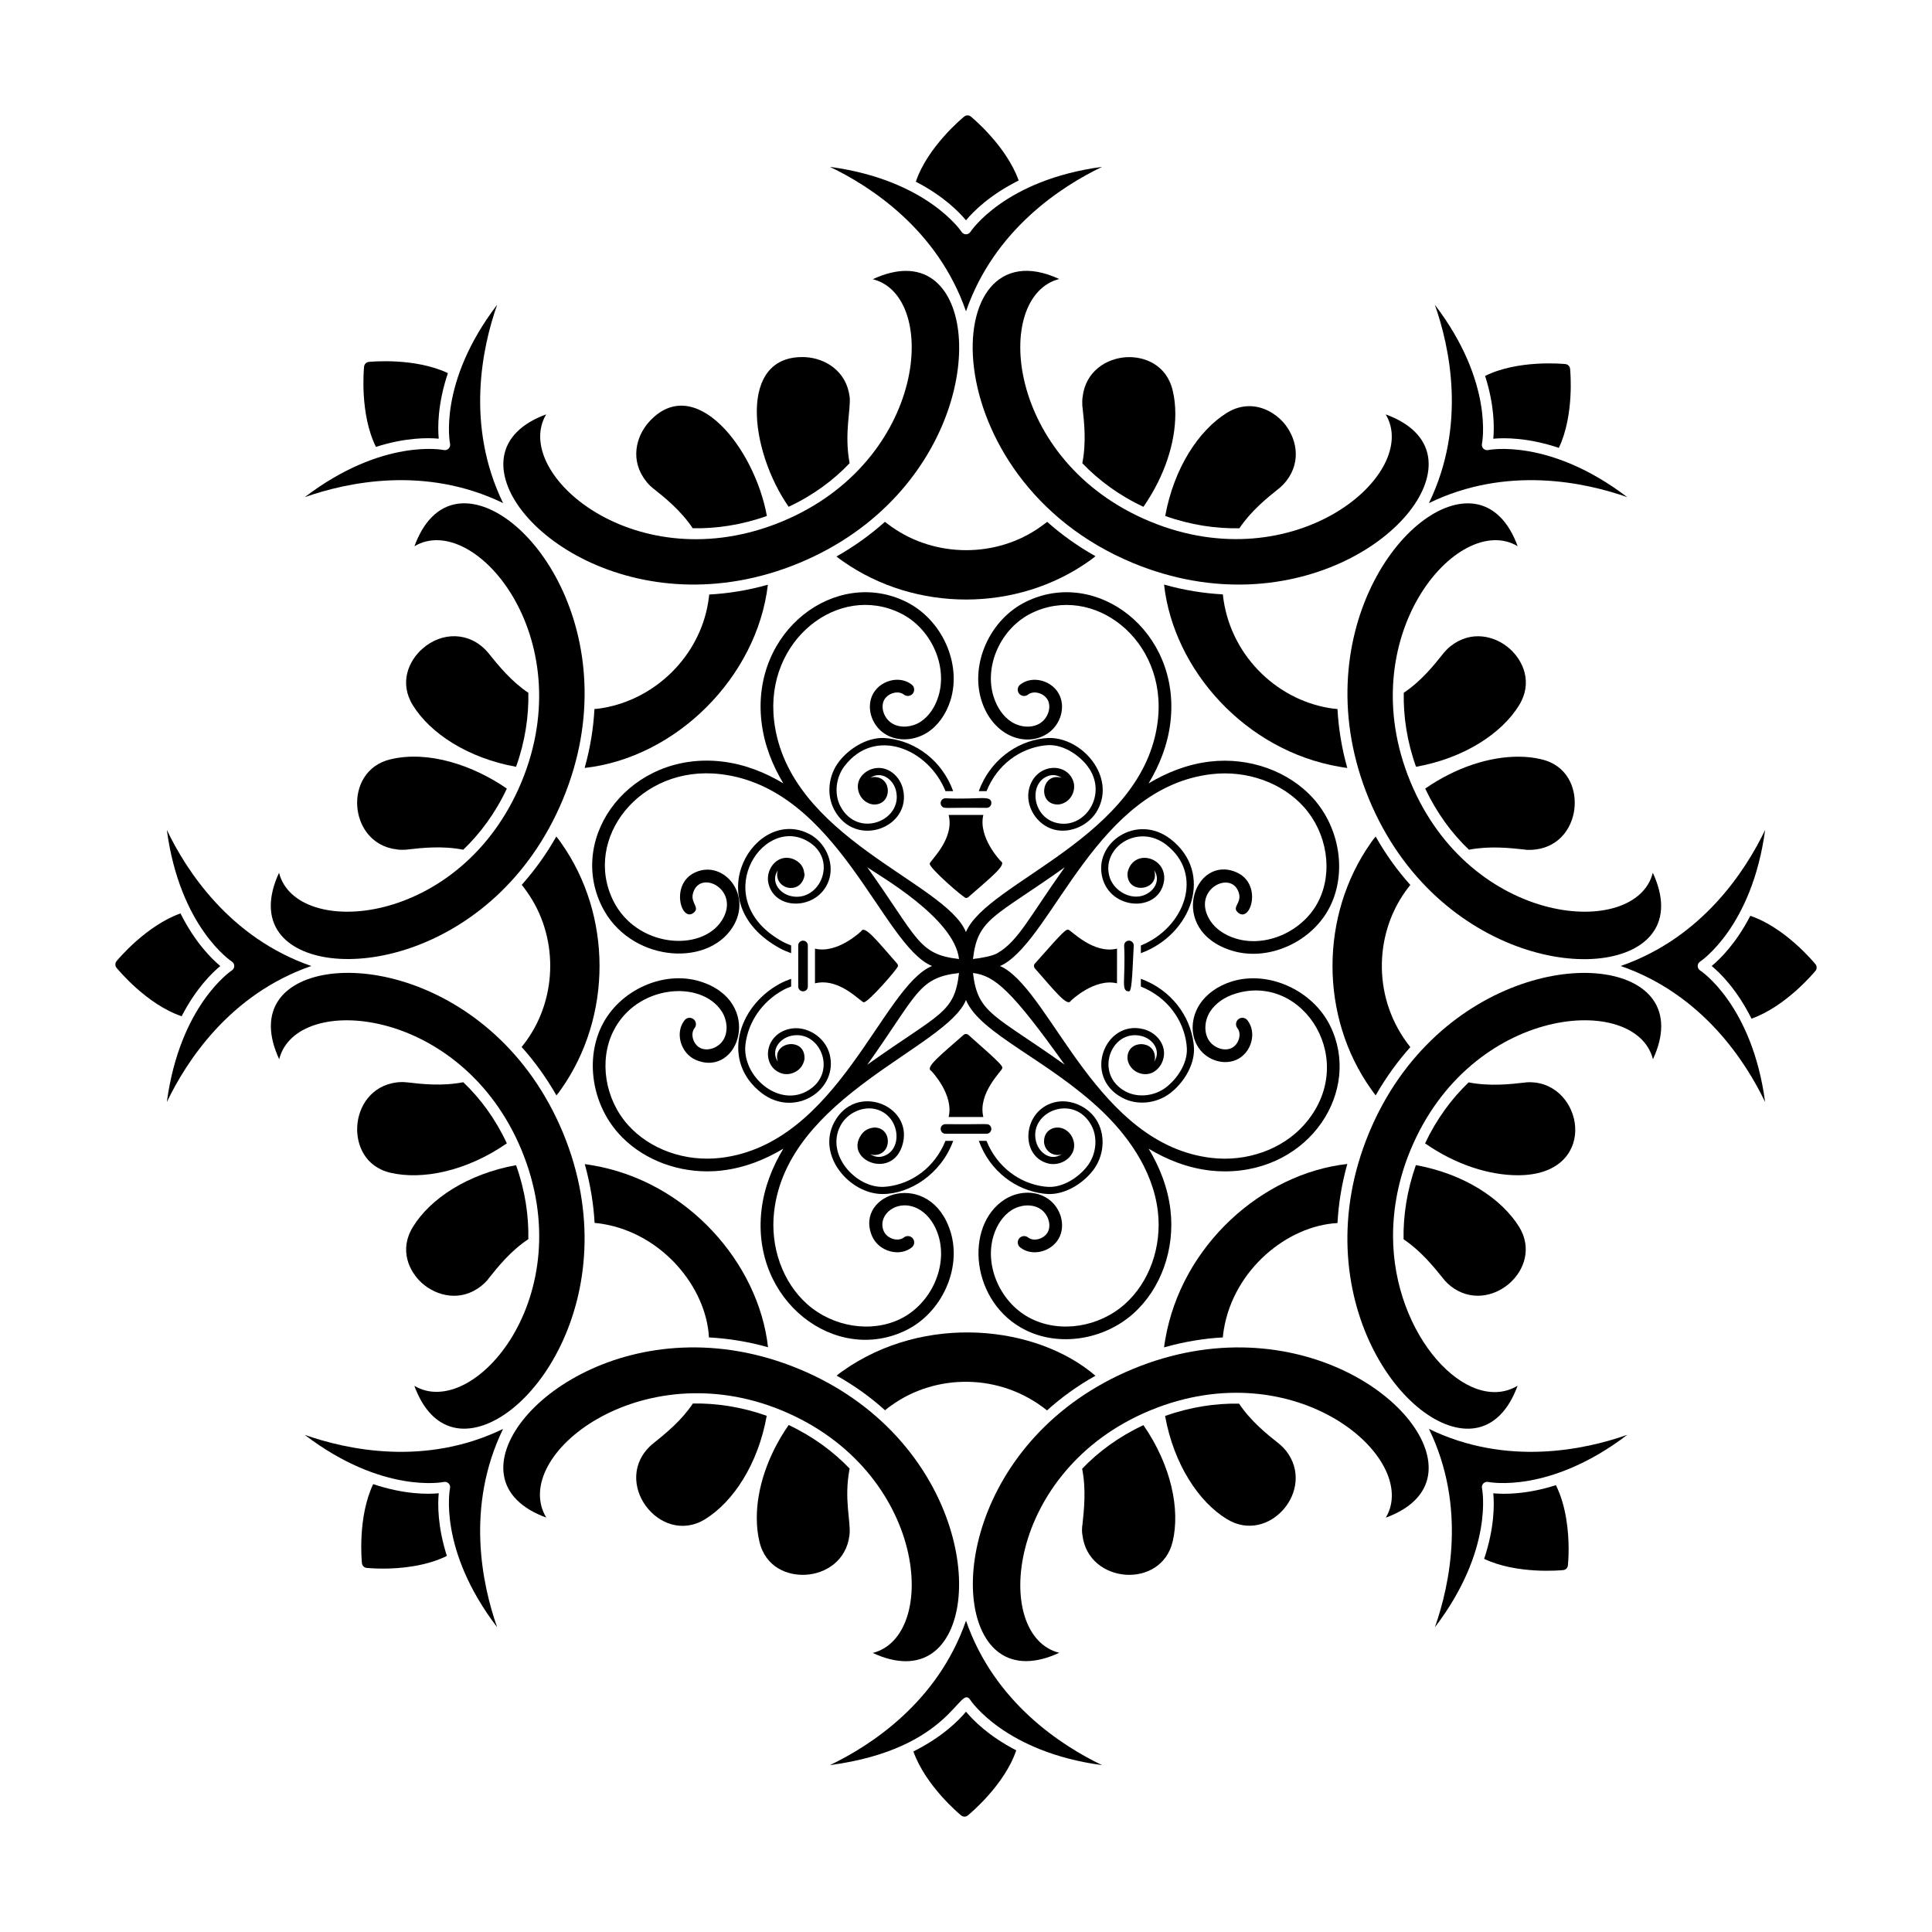<?xml version="1.0" encoding="UTF-8"?>
<!-- Uploaded to: ICON Repo, www.svgrepo.com, Generator: ICON Repo Mixer Tools -->
<svg fill="#000000" width="800px" height="800px" version="1.1" viewBox="144 144 512 512" xmlns="http://www.w3.org/2000/svg">
 <g>
  <path d="m573.5 400c21.672 7.508 33.137 25.336 38.281 36.066-3.457-25.812-17.078-34.793-17.23-34.891-0.398-0.254-0.641-0.695-0.641-1.172-0.004-0.473 0.238-0.918 0.641-1.172 0.152-0.098 13.766-9.172 17.227-34.887-5.148 10.727-16.617 28.547-38.277 36.055z"/>
  <path d="m607.85 386.7c-3.769 7.301-7.996 11.449-10.234 13.301 2.305 1.902 6.707 6.258 10.551 13.957 9.102-3.234 16.539-12.172 16.949-12.676 0.414-0.512 0.414-1.242 0-1.754-0.418-0.512-8.016-9.703-17.266-12.828z"/>
  <path d="m174.88 398.72c-0.414 0.512-0.414 1.242 0 1.754 0.414 0.508 8.008 9.715 17.258 12.844 3.769-7.312 8-11.465 10.242-13.316-2.301-1.902-6.703-6.254-10.547-13.941-9.094 3.234-16.543 12.156-16.953 12.66z"/>
  <path d="m188.21 363.93c3.457 25.816 17.078 34.797 17.23 34.895 0.398 0.254 0.641 0.695 0.641 1.172 0.004 0.473-0.238 0.918-0.641 1.172-0.152 0.098-13.766 9.176-17.227 34.887 5.148-10.73 16.613-28.551 38.277-36.055-21.668-7.512-33.137-25.344-38.281-36.07z"/>
  <path d="m400 226.5c7.508-21.672 25.336-33.137 36.066-38.281-25.812 3.457-34.793 17.078-34.891 17.23-0.254 0.398-0.695 0.641-1.172 0.641-0.473 0.004-0.918-0.238-1.172-0.641-0.098-0.152-9.172-13.766-34.887-17.227 10.73 5.144 28.551 16.613 36.055 38.277z"/>
  <path d="m400 202.39c1.902-2.305 6.258-6.707 13.957-10.551-3.234-9.102-12.172-16.539-12.676-16.953-0.512-0.414-1.242-0.414-1.754 0-0.508 0.418-9.699 8.016-12.824 17.266 7.301 3.769 11.449 8 13.297 10.238z"/>
  <path d="m400 597.61c-1.902 2.305-6.254 6.699-13.945 10.547 3.234 9.098 12.16 16.547 12.664 16.957 0.512 0.414 1.242 0.414 1.754 0 0.508-0.414 9.715-8.008 12.844-17.258-7.312-3.769-11.465-8.004-13.316-10.246z"/>
  <path d="m400 573.5c-7.508 21.672-25.34 33.137-36.066 38.281 32.559-4.359 34.332-21.793 37.238-17.23 0.098 0.152 9.176 13.766 34.887 17.227-10.734-5.148-28.555-16.617-36.059-38.277z"/>
  <path d="m347.19 519.2c-6.703-2.367-13.332-3.371-19.57-3.258-3.004 4.484-6.844 7.652-10.891 10.891-11.023 9.734 2.176 27.133 14.145 19.766 7.441-4.609 14.027-14.57 16.316-27.398z"/>
  <path d="m271.54 484.79c0.543-0.43 1.086-0.93 1.703-1.629l0.156-0.234c2.519-3.176 5.891-7.402 10.617-10.539 0.117-6.238-0.852-12.906-3.254-19.609-12.828 2.324-22.789 8.914-27.32 16.355-3.758 6.043-1.047 11.82 2.402 14.918 3.91 3.453 10.27 5.043 15.695 0.738z"/>
  <path d="m331.88 498.43c5.039 0.273 10.27 1.086 15.656 2.598-2.484-22.32-21.461-43.973-46.543-48.211-0.66-0.117-1.355-0.234-2.016-0.309 1.473 5.348 2.324 10.578 2.598 15.578 0.695 0.039 1.434 0.156 2.172 0.27 15.855 2.633 27.434 16.859 28.133 30.074z"/>
  <path d="m475.08 251.64c-1.898 0-3.914 0.504-5.969 1.781-7.402 4.613-13.988 14.531-16.316 27.32 6.742 2.402 13.41 3.371 19.648 3.258 3.141-4.652 7.285-7.984 10.426-10.504l0.387-0.309c0.66-0.582 1.16-1.125 1.59-1.668 4.262-5.426 2.637-11.781-0.812-15.656-2.059-2.281-5.273-4.223-8.953-4.223z"/>
  <path d="m496.24 331.63c-14.316-2.375-26.531-14.449-28.176-30.113-5-0.273-10.23-1.086-15.578-2.598 2.512 22.605 21.578 44.039 46.543 48.289 0.66 0.117 1.355 0.23 2.016 0.309-1.512-5.348-2.324-10.578-2.598-15.617-0.73-0.039-1.469-0.156-2.207-0.27z"/>
  <path d="m544.14 315.97c-3.875-3.488-10.23-5.039-15.656-0.777-0.582 0.426-1.086 0.93-1.742 1.668l-0.156 0.191c-2.519 3.176-5.891 7.402-10.578 10.543-0.117 6.238 0.852 12.902 3.254 19.609 12.828-2.289 22.75-8.875 27.32-16.316 3.719-6.082 1.008-11.82-2.441-14.918z"/>
  <path d="m247.47 345.23c-12.719 2.984-11.293 22.406 1.703 23.875 0.695 0.117 1.434 0.117 2.363 0.078l0.309-0.039c4.031-0.465 9.379-1.047 14.922 0.039 4.496-4.305 8.527-9.73 11.551-16.199-8.844-6.121-20.742-10.18-30.848-7.754z"/>
  <path d="m278.32 447c-3.023-6.473-7.016-11.898-11.551-16.199-5.543 1.086-10.852 0.504-14.844 0.039l-0.504-0.039c-0.309-0.039-0.66-0.039-0.93-0.039-0.504 0-0.93 0.039-1.316 0.078-6.859 0.852-10.23 6.473-10.504 11.668-0.273 4.648 1.898 10.656 8.797 12.285 8.488 1.973 20.152-0.391 30.852-7.793z"/>
  <path d="m282.24 421.46c3.371 3.762 6.473 8.023 9.223 12.828 0.465-0.543 0.852-1.086 1.238-1.629 13.602-19.301 13.562-46.156-0.039-65.34-0.387-0.543-0.773-1.086-1.238-1.629-2.715 4.805-5.812 9.031-9.145 12.789v0.039c0.465 0.543 0.891 1.125 1.316 1.746 8.293 11.586 8.293 27.785 0 39.414-0.426 0.617-0.891 1.199-1.355 1.781z"/>
  <path d="m548.05 369.14 0.504 0.078c0.852 0.039 1.59 0 2.285-0.078 6.859-0.812 10.191-6.434 10.465-11.625 0.273-4.648-1.859-10.656-8.797-12.285-1.898-0.465-3.953-0.699-6.164-0.699-7.519 0-16.355 2.715-24.648 8.449 3.062 6.473 7.055 11.898 11.586 16.199 5.508-1.043 10.777-0.465 14.77-0.039z"/>
  <path d="m517.75 378.52c-3.371-3.758-6.473-8.02-9.184-12.828-0.465 0.543-0.891 1.086-1.277 1.668-13.562 19.262-13.562 46.117 0.078 65.301 0.387 0.543 0.773 1.086 1.199 1.629 2.754-4.805 5.852-9.066 9.184-12.789-9.996-12.508-9.668-29.492-1.355-41.199 0.426-0.617 0.891-1.199 1.355-1.781z"/>
  <path d="m550.8 430.88c-0.695-0.078-1.434-0.117-2.363-0.039l-0.27 0.039c-4.031 0.465-9.418 1.047-14.961-0.039-4.496 4.305-8.488 9.688-11.551 16.164 8.254 5.734 17.09 8.449 24.609 8.449 21.121-0.004 17.879-22.992 4.535-24.574z"/>
  <path d="m357.5 561.33c5.195-0.273 10.812-3.644 11.625-10.543 0.422-3.566-1.551-9.477 0.039-17.594-4.301-4.496-9.688-8.488-16.16-11.551-5.734 8.254-8.449 17.09-8.449 24.609 0 2.25 0.234 4.34 0.695 6.277 1.629 6.938 7.598 9.07 12.25 8.801z"/>
  <path d="m421.48 517.77c3.723-3.371 7.984-6.473 12.828-9.184-15.527-13.332-45.184-16.684-67.008-1.238-0.543 0.387-1.086 0.773-1.59 1.203 4.844 2.711 9.109 5.812 12.828 9.184 0.543-0.465 1.125-0.895 1.742-1.32 11.582-8.312 28.609-8.727 41.199 1.355z"/>
  <path d="m454.77 552.53c2.016-8.488-0.348-20.152-7.75-30.852-6.473 3.023-11.898 7.016-16.238 11.551 1.086 5.504 0.504 10.812 0.078 14.84l-0.078 0.504c0 0.309-0.039 0.617-0.039 0.93 0 0.465 0.039 0.93 0.117 1.316 1.539 12.992 20.906 14.434 23.91 1.711z"/>
  <path d="m353 278.3c6.473-3.023 11.898-7.051 16.16-11.551-1.5-7.883 0.383-14.363 0-17.594-0.852-6.859-6.473-10.191-11.664-10.504-18.129-0.902-14.852 24.777-4.496 39.648z"/>
  <path d="m434.31 291.4c-4.805-2.711-9.07-5.773-12.789-9.105-0.582 0.426-1.16 0.891-1.781 1.316-11.586 8.254-27.785 8.254-39.453 0-0.621-0.426-1.203-0.891-1.781-1.316-3.719 3.332-7.984 6.434-12.828 9.184 0.543 0.43 1.086 0.852 1.668 1.242 19.301 13.562 46.156 13.562 65.34-0.078 0.543-0.387 1.086-0.773 1.625-1.242z"/>
  <path d="m442.49 238.66c-5.195 0.309-10.812 3.684-11.586 10.543-0.117 0.695-0.117 1.434-0.078 2.363l0.039 0.27c0.465 4.031 1.047 9.379-0.039 14.922 4.301 4.496 9.727 8.527 16.199 11.551 5.734-8.293 8.449-17.129 8.449-24.609 0-2.207-0.23-4.301-0.695-6.199-1.633-6.941-7.641-9.109-12.289-8.84z"/>
  <path d="m315.95 255.86c-3.449 3.875-5.039 10.23-0.734 15.656 0.426 0.582 0.93 1.125 1.629 1.703l0.234 0.195c3.18 2.519 7.363 5.891 10.504 10.578 6.238 0.117 12.906-0.852 19.648-3.258-3.269-17.996-19.211-38.305-31.281-24.875z"/>
  <path d="m284.02 327.6c-4.523-3.055-7.676-6.906-10.852-10.852-4.781-5.414-12.148-5.371-17.285-0.773-3.488 3.098-6.199 8.875-2.481 14.918 4.613 7.441 14.531 13.992 27.359 16.316 2.406-6.707 3.375-13.371 3.258-19.609z"/>
  <path d="m331.65 303.76c-2.324 14.031-13.797 25.465-27.902 27.867-0.734 0.117-1.473 0.23-2.211 0.27-0.273 5.039-1.086 10.23-2.598 15.617 24.227-2.695 45.676-24.074 48.559-48.559-5.348 1.512-10.543 2.324-15.539 2.598-0.074 0.734-0.191 1.473-0.309 2.207z"/>
  <path d="m469.11 546.56c11.164 6.898 23.793-7.797 15.695-18.102-0.426-0.539-0.969-1.086-1.668-1.703l-0.195-0.156c-3.18-2.519-7.402-5.891-10.578-10.617-6.238-0.117-12.906 0.891-19.609 3.254 2.324 12.828 8.914 22.789 16.355 27.324z"/>
  <path d="m498.45 468.12c0.273-5.039 1.086-10.27 2.598-15.656-22.465 2.5-43.98 21.523-48.25 46.547-0.117 0.695-0.234 1.355-0.309 2.055 5.348-1.512 10.578-2.363 15.578-2.637 0.039-0.695 0.156-1.434 0.273-2.168 2.668-15.863 16.844-27.441 30.109-28.141z"/>
  <path d="m515.96 472.42c4.652 3.141 8.023 7.324 10.543 10.465l0.309 0.387c0.582 0.66 1.125 1.16 1.668 1.586 10.312 8.031 24.957-4.66 18.098-15.734-4.613-7.441-14.531-14.031-27.359-16.355-2.363 6.75-3.371 13.414-3.258 19.652z"/>
  <path d="m345.81 335.34c0.707 6.086 2.949 11.543 5.785 16.262-4.719-2.836-10.172-5.078-16.258-5.789-24.008-2.809-41.133 19.594-31.832 38.387 7.168 14.477 27.621 16.43 34.609 5.574 5.445-8.516-2.223-17.863-9.676-14.672-6.965 2.922-3.961 13.418-0.645 10.816 1.816-1.43-0.816-2.566-0.164-5.098 1.73-6.738 12.855-1.008 7.648 7.133-5.465 8.48-22.629 7.121-28.754-5.25-8.137-16.441 7.086-36.086 28.422-33.547 31.164 3.633 42.902 45.488 56.051 50.844-13.137 5.352-24.902 47.215-56.055 50.848-9.363 1.105-18.746-2.25-24.535-8.746-6.117-6.863-7.715-17.062-3.883-24.805 6.125-12.375 23.277-13.742 28.75-5.258 1.488 2.328 1.695 5.285 0.52 7.375-1.18 2.133-3.992 3.25-6.055 2.383-0.992-0.418-1.801-1.422-2.109-2.613-0.27-1.043-0.109-2.039 0.438-2.734 0.574-0.73 0.453-1.789-0.277-2.363-0.734-0.574-1.785-0.457-2.367 0.277-1.207 1.523-1.594 3.59-1.059 5.656 0.574 2.227 2.094 4.051 4.062 4.875 11.512 4.891 18.117-15.559 1.086-20.816-9.664-2.977-21.336 2.285-26.012 11.723-4.426 8.941-2.617 20.676 4.391 28.539 5.691 6.391 14.453 10.078 23.531 10.078 1.297 0 2.606-0.074 3.906-0.23 6.086-0.711 11.543-2.953 16.262-5.785-2.836 4.719-5.078 10.172-5.785 16.258-2.836 24.109 19.676 41.098 38.387 31.828 9.438-4.672 14.695-16.34 11.723-26.008-5.246-17.012-25.68-10.391-20.82 1.082 0.832 1.973 2.656 3.492 4.879 4.066 2.086 0.535 4.133 0.148 5.66-1.059 0.727-0.574 0.852-1.633 0.277-2.363-0.578-0.734-1.641-0.848-2.367-0.281-0.691 0.547-1.688 0.707-2.734 0.441-1.191-0.309-2.195-1.117-2.613-2.113-1.922-4.519 4.117-9.129 9.75-5.535 2.144 1.383 3.836 3.781 4.75 6.758 2.508 8.156-1.973 18.023-9.996 22-7.742 3.836-17.938 2.234-24.809-3.883-6.496-5.789-9.844-15.191-8.742-24.539 3.582-30.773 45.715-43.359 50.844-56.047 3.641 8.918 21.867 15.879 36.121 29.512 5.977 5.738 13.383 14.996 14.727 26.535 1.102 9.348-2.25 18.75-8.742 24.539-6.871 6.121-17.07 7.715-24.805 3.883-8.023-3.973-12.508-13.84-10-22 0.914-2.977 2.606-5.375 4.738-6.754 2.336-1.48 5.289-1.695 7.375-0.516 2.133 1.184 3.25 4.012 2.383 6.055-0.422 0.992-1.422 1.801-2.613 2.109-1.047 0.27-2.039 0.109-2.734-0.441-0.73-0.57-1.785-0.457-2.367 0.281-0.574 0.73-0.449 1.789 0.277 2.363 1.527 1.207 3.59 1.594 5.66 1.059 2.223-0.574 4.047-2.094 4.879-4.062 1.543-3.648-0.184-8.273-3.84-10.301-3.176-1.793-7.434-1.551-10.84 0.621-10.785 6.961-8.961 27.406 5.586 34.602 8.957 4.441 20.699 2.602 28.535-4.383 7.301-6.508 11.074-17.023 9.848-27.441-0.707-6.082-2.949-11.539-5.785-16.258 4.719 2.836 10.172 5.078 16.258 5.785 1.305 0.152 2.609 0.23 3.91 0.23 22.715 0 36.387-21.508 27.922-38.617-4.676-9.438-16.352-14.699-26.012-11.723-3.731 1.152-6.785 3.332-8.598 6.144-2.172 3.398-2.414 7.648-0.625 10.816 2.031 3.672 6.66 5.394 10.301 3.852 1.977-0.828 3.492-2.652 4.07-4.879 0.535-2.07 0.148-4.133-1.059-5.656-0.578-0.734-1.637-0.852-2.367-0.277-0.73 0.574-0.852 1.637-0.277 2.363 0.547 0.695 0.707 1.691 0.438 2.734-0.305 1.195-1.117 2.195-2.117 2.617-2.035 0.867-4.863-0.25-6.055-2.394-1.168-2.078-0.961-5.039 0.523-7.356 1.383-2.144 3.781-3.832 6.754-4.746 18.086-5.543 32.973 18.125 18.117 34.805-5.789 6.496-15.199 9.848-24.535 8.742-30.062-3.504-42.117-42.867-55.047-50.359-0.297-0.176-0.641-0.336-1.008-0.484 0.367-0.148 0.703-0.309 1.004-0.484 13.273-7.691 24.797-46.84 55.051-50.363 9.355-1.109 18.746 2.25 24.535 8.746 6.117 6.867 7.715 17.066 3.883 24.805-3.973 8.027-13.848 12.512-22 10-2.977-0.918-5.375-2.606-6.75-4.742-5.269-8.246 5.941-13.773 7.644-7.141 0.672 2.617-2.09 3.582-0.164 5.098 3.297 2.594 6.426-7.844-0.637-10.812-11.129-4.719-18.371 15.48-1.086 20.816 9.664 2.973 21.336-2.285 26.012-11.723 4.422-8.938 2.613-20.676-4.391-28.539-6.508-7.305-17.027-11.074-27.438-9.848-6.086 0.711-11.543 2.953-16.262 5.785 2.836-4.719 5.078-10.172 5.785-16.258 2.832-24.074-19.656-41.113-38.387-31.832-9.438 4.676-14.695 16.344-11.723 26.008 2.816 9.141 11.133 12.512 16.965 9.223 3.672-2.035 5.398-6.66 3.852-10.305-0.832-1.973-2.656-3.492-4.879-4.066-2.074-0.531-4.133-0.145-5.66 1.059-0.727 0.574-0.852 1.633-0.277 2.363 0.578 0.734 1.637 0.848 2.367 0.281 0.688-0.547 1.68-0.711 2.734-0.441 1.191 0.309 2.195 1.117 2.613 2.113 0.867 2.039-0.25 4.867-2.394 6.055-2.074 1.176-5.039 0.961-7.356-0.52-2.141-1.383-3.832-3.781-4.746-6.758-2.508-8.156 1.977-18.027 9.996-22 16.336-8.066 36.082 6.941 33.551 28.422-3.609 30.996-45.293 42.719-50.848 56.047-5.367-13.277-47.211-24.84-50.844-56.047-2.508-21.285 17.086-36.562 33.547-28.422 8.023 3.973 12.508 13.844 10 22-0.914 2.973-2.606 5.371-4.742 6.754-2.332 1.488-5.289 1.695-7.371 0.516-2.133-1.184-3.25-4.012-2.383-6.055 0.422-0.992 1.422-1.801 2.613-2.109 1.047-0.27 2.039-0.109 2.734 0.441 0.727 0.566 1.785 0.453 2.367-0.281 0.574-0.73 0.449-1.789-0.277-2.363-1.527-1.203-3.578-1.59-5.66-1.059-2.223 0.574-4.047 2.094-4.879 4.062-1.543 3.648 0.184 8.273 3.84 10.301 3.184 1.797 7.43 1.551 10.836-0.621 2.812-1.816 4.996-4.867 6.144-8.598 2.977-9.668-2.281-21.336-11.727-26.008-18.598-9.23-41.227 7.606-38.375 31.832zm80.348 38.504c-9.344 13.105-12.254 19.527-17.844 22.762-1.266 0.738-4.113 1.277-6.465 1.543 1.254-10.855 5.715-11.047 24.309-24.305zm0.004 52.32c-18.668-13.312-23.059-13.496-24.309-24.309 5.762 0.66 10.379 4.773 24.309 24.309zm-52.32 0c13.352-18.73 13.434-23.062 24.309-24.309-1.234 10.77-5.07 10.59-24.309 24.309zm24.309-28.012c-10.875-1.242-10.816-5.383-24.309-24.309 2.926 2.086 23.059 13.41 24.309 24.309z"/>
  <path d="m394.55 355.55c-1.152 0-1.684 1.395-0.906 2.172 0.668 0.664 0.527 0.246 11.801 0.371 0.34 0 0.66-0.129 0.898-0.367 0.242-0.246 0.375-0.562 0.375-0.902 0-2.242-3.062-0.848-12.168-1.273z"/>
  <path d="m394.56 353.66h2.039c-2.965-8.125-9.832-13.074-17.133-13.98-0.445-0.055-0.863-0.09-1.246-0.105-4.754-0.148-9.395 3.023-11.875 6.25-2.852 3.707-3.363 8.844-1.266 12.777 5.602 10.496 20.648 4.648 18.215-5.492-0.645-2.691-2.637-4.824-5.082-5.438-2.727-0.684-5.789 0.859-6.652 3.379-0.469 1.367-0.211 2.953 0.684 4.238 0.512 0.734 1.18 1.25 1.918 1.566 0.387 0.18 0.953 0.336 1.441 0.348 0.004 0-0.012 0.004 0.027-0.004 0.016 0 0.027 0.008 0.043 0.008 4.816 0 4.824-7.289 0-7.289-0.363 0-0.691 0.109-1.023 0.207 2.859-1.918 6.059 0.312 6.801 3.426 1.902 7.887-10.094 12.809-14.711 4.164-1.73-3.238-1.277-7.652 1.098-10.738 8.047-10.457 22.188-4.582 26.723 6.684z"/>
  <path d="m424.32 357.2c0.016 0 0.027-0.008 0.043-0.008 0.195 0.031 0.875-0.074 1.465-0.34 2.266-0.973 3.344-3.668 2.609-5.809-1.812-5.273-10.113-4.731-11.734 2.059-1.074 4.481 2.012 9.496 6.602 10.738 4.32 1.16 9.422-1.133 11.613-5.242 4.703-8.824-4.023-19.027-12.793-19.027-0.113 0-0.23 0-0.348 0.004-0.379 0.012-0.797 0.051-1.25 0.105-7.371 0.914-14.234 5.988-17.141 13.98h2.059c2.852-7.094 8.895-11.309 15.316-12.105 0.391-0.051 0.75-0.082 1.078-0.09 0.094-0.004 0.191-0.004 0.293-0.004 3.981 0 7.883 2.738 10.023 5.516 5.758 7.477-0.754 17.109-8.359 15.047-6.477-1.746-7.238-11.094-1.555-12.52 1.07-0.266 2.211 0.031 3.098 0.621-5.359-1.609-6.527 7.074-1.02 7.074z"/>
  <path d="m400 381.98c0.223 0 0.445-0.078 0.625-0.234 6-5.269 10.27-8.625 8.609-9.512-0.07-0.062-6.082-6.332-4.637-12.262h-9.191c1.582 6.465-4.93 12.066-5.023 12.918-0.133 1.137 8.98 9.09 9.617 9.09z"/>
  <path d="m400.62 418.25c-0.355-0.312-0.895-0.312-1.25 0-5.988 5.262-10.281 8.633-8.613 9.512 0.074 0.062 6.094 6.324 4.641 12.258h9.195c-1.539-6.312 4.941-12.227 5.019-12.914 0.07-0.598 0.102-0.867-8.992-8.855z"/>
  <path d="m406.35 442.28c-0.66-0.66-0.523-0.246-11.797-0.371-0.34 0-0.664 0.133-0.906 0.371-0.777 0.777-0.246 2.172 0.906 2.172h10.895c1.137 0 1.695-1.375 0.902-2.172z"/>
  <path d="m421.84 458.54c-0.324-0.012-0.688-0.043-1.078-0.09-6.457-0.801-12.5-5.094-15.324-12.105h-2.039c2.965 8.125 9.832 13.078 17.133 13.98 0.445 0.055 0.863 0.09 1.246 0.105 0.113 0.004 0.227 0.004 0.344 0.004 4.633 0 9.105-3.106 11.531-6.254 2.852-3.707 3.359-8.84 1.266-12.777-2.188-4.106-7.285-6.402-11.613-5.242-8.383 2.262-9.102 14.277-1.52 16.172 2.738 0.684 5.789-0.859 6.652-3.379 0.469-1.367 0.211-2.953-0.684-4.238-2.262-3.246-7.078-2.148-7.078 1.727 0 2.012 1.633 3.644 3.644 3.644 0.367 0 0.703-0.109 1.039-0.211-0.883 0.598-2.019 0.895-3.113 0.621-1.742-0.434-3.227-2.062-3.703-4.047-1.91-7.922 10.117-12.762 14.711-4.164 1.727 3.238 1.277 7.656-1.098 10.734-2.191 2.852-6.269 5.684-10.316 5.519z"/>
  <path d="m375.68 442.8c-0.004 0-0.051 0.004-0.055 0.004-1.23 0.164-2.426 0.547-3.379 1.91-4.738 6.797 8.637 12.281 11.051 2.184 2.422-10.102-12.598-16.02-18.215-5.496-4.703 8.836 4.074 19.027 12.797 19.027 7.266 0 15.527-5.289 18.734-14.094h-2.059c-2.836 7.062-8.859 11.309-15.312 12.105-0.391 0.047-0.754 0.082-1.078 0.09-7.387 0.312-15.484-8.605-11.414-16.246 1.797-3.367 5.973-5.254 9.457-4.309 6.477 1.746 7.238 11.098 1.555 12.516-1.102 0.273-2.238-0.027-3.117-0.621 0.336 0.102 0.668 0.211 1.035 0.211 4.82 0.004 4.828-7.281 0-7.281z"/>
  <path d="m355.54 394.55v10.895c0 1.152 1.395 1.684 2.172 0.906 0.242-0.242 0.371-0.562 0.371-0.906v-10.895c0-0.34-0.129-0.66-0.367-0.898-0.801-0.797-2.176-0.238-2.176 0.898z"/>
  <path d="m345.82 433.65c8.898 6.848 20.539-0.969 18.02-10.352-1.238-4.59-6.258-7.676-10.734-6.602-6.754 1.613-7.324 9.93-2.059 11.734 1.367 0.469 2.953 0.211 4.238-0.684 2.035-1.422 1.965-3.769 1.914-3.379 0 0-0.004 0.012 0.004-0.055 0-5.551-8.68-4.312-7.078 1.023-1.918-2.859 0.312-6.059 3.426-6.805 7.887-1.902 12.809 10.094 4.164 14.711-7.738 4.133-17.156-4.246-16.156-12.488 0.742-5.988 4.445-11.352 10.035-14.414 0.664-0.363 1.371-0.629 2.07-0.91v-2.039c-1.055 0.383-2.102 0.812-3.109 1.363-11.219 6.156-15.422 20.668-4.734 28.895z"/>
  <path d="m358.59 365.08c-14.301-7.617-30.207 18.004-7.914 30.227 0.953 0.523 1.961 0.93 2.981 1.301v-2.059c-0.742-0.297-1.488-0.578-2.203-0.973-19.777-10.844-5.898-33.305 6.25-26.832 8.781 4.688 3.633 16.586-4.164 14.711-3.106-0.742-5.344-3.914-3.422-6.797-0.773 2.582 1.203 4.66 3.438 4.66 3.57 0 3.805-4.078 3.637-3.688-0.16-0.387 0.016-2.047-1.91-3.391-1.285-0.898-2.871-1.156-4.238-0.684-2.512 0.863-4.066 3.902-3.379 6.656 1.891 7.559 13.902 6.875 16.172-1.523 1.16-4.316-1.137-9.418-5.246-11.609z"/>
  <path d="m359.98 395.4v9.191c6.465-1.582 12.066 4.926 12.918 5.023 1.133 0.129 9.09-8.984 9.09-9.621 0-0.223-0.078-0.445-0.234-0.625-5.269-6-8.625-10.27-9.512-8.609-0.062 0.074-6.332 6.086-12.262 4.641z"/>
  <path d="m440.02 395.4c-6.316 1.539-12.227-4.941-12.914-5.019-0.602-0.066-0.871-0.102-8.859 8.992-0.312 0.355-0.312 0.895 0 1.25 5.262 5.988 8.633 10.281 9.512 8.613 0.062-0.074 6.324-6.094 12.258-4.641l0.008-9.195z"/>
  <path d="m443.18 406.72c0.703 0 0.848-3.062 1.273-12.168 0-0.703-0.57-1.273-1.273-1.273-0.34 0-0.66 0.133-0.898 0.371-0.242 0.242-0.371 0.559-0.371 0.902 0.414 9.207-0.957 12.168 1.27 12.168z"/>
  <path d="m454.18 366.34c-8.93-6.875-20.52 1.031-18.02 10.352 2.262 8.383 14.277 9.102 16.172 1.52 1.621-6.5-6.856-9.484-9.184-4.047-0.031 0.066-0.059 0.133-0.086 0.203-0.145 0.398-0.25 0.809-0.258 1.234v0.02c0 0.004 0.004 0.004 0.004 0.008 0 0.016-0.008 0.027-0.008 0.047 0 5.539 8.695 4.316 7.078-1.039 1.918 2.832-0.27 6.066-3.422 6.816-3.465 0.836-7.504-1.668-8.469-5.254-2.07-7.648 7.613-14.086 15.043-8.359 10.238 7.887 4.887 22.059-6.688 26.719v2.039c13.445-4.906 19.523-21.25 7.836-30.258z"/>
  <path d="m441.4 434.92c3.938 2.098 9.07 1.59 12.773-1.266 3.148-2.422 6.254-6.894 6.254-11.531 0-0.113 0-0.23-0.004-0.344-0.012-0.379-0.051-0.793-0.105-1.25-0.91-7.348-5.961-14.219-13.98-17.141v2.059c7.062 2.84 11.309 8.859 12.105 15.312 0.047 0.391 0.082 0.754 0.09 1.078 0.176 4.094-2.668 8.129-5.512 10.316-3.078 2.371-7.492 2.824-10.734 1.098-8.48-4.527-3.883-16.641 4.164-14.711 3.152 0.75 5.336 3.977 3.418 6.812 0.102-0.336 0.211-0.668 0.211-1.035 0-4.816-7.289-4.824-7.289 0 0 0.016 0.008 0.027 0.008 0.043-0.008 0.039-0.004 0.027-0.004 0.027 0.012 0.488 0.16 1.039 0.344 1.438 0.965 2.254 3.652 3.348 5.809 2.609 2.516-0.863 4.062-3.934 3.375-6.652-0.605-2.445-2.742-4.438-5.434-5.082-10.094-2.422-16.012 12.602-5.488 18.219z"/>
  <path d="m575.24 275.75c-20.629-15.727-36.676-12.52-36.848-12.484-0.461 0.098-0.945-0.043-1.281-0.379-0.332-0.336-0.477-0.816-0.375-1.277 0.039-0.18 3.242-16.219-12.488-36.848 3.949 11.227 8.441 31.934-1.566 52.562 20.613-10.012 41.332-5.523 52.559-1.574z"/>
  <path d="m557.11 262.69c4.144-8.723 3.043-20.32 2.977-20.965-0.066-0.656-0.586-1.172-1.242-1.242-0.648-0.066-12.523-1.199-21.277 3.137 2.5 7.832 2.445 13.75 2.168 16.645 2.984-0.277 9.191-0.309 17.375 2.426z"/>
  <path d="m261.6 536.74c0.098-0.02 0.195-0.031 0.297-0.031 0.363 0 0.723 0.145 0.988 0.41 0.332 0.336 0.477 0.816 0.375 1.277-0.039 0.18-3.242 16.219 12.488 36.848-3.949-11.227-8.441-31.934 1.566-52.562-20.617 10.004-41.332 5.519-52.562 1.57 20.633 15.73 36.68 12.527 36.848 12.488z"/>
  <path d="m241.16 559.51c0.234 0.023 1.926 0.188 4.402 0.188 4.406 0 11.262-0.586 16.863-3.363-2.488-7.809-2.43-13.715-2.156-16.602-2.981 0.285-9.188 0.316-17.375-2.422-4.144 8.719-3.043 20.316-2.977 20.961 0.07 0.652 0.586 1.172 1.242 1.238z"/>
  <path d="m448.8 282.21c-38.625-15.996-41.758-59.801-24.094-64.266-32.559-15.125-34.176 52.98 19.539 75.258 43.184 17.863 81.098-10.227 78.211-28.156-0.793-4.953-4.676-8.836-11.227-11.227 9.43 15.746-24.07 44.273-62.43 28.391z"/>
  <path d="m506.8 355.78c17.895 43.145 64.57 50.137 75.211 35.395 2.941-4.066 2.941-9.559 0-15.879-4.418 17.668-48.238 14.496-64.219-24.066-15.969-38.562 12.723-71.84 28.402-62.484-2.379-6.516-6.269-10.406-11.234-11.203-18.066-2.867-45.973 35.184-28.16 78.238z"/>
  <path d="m375.29 582.05c6.297 2.93 11.789 2.918 15.867-0.02 14.758-10.672 7.707-57.352-35.41-75.238-43.18-17.863-81.098 10.227-78.211 28.156 0.793 4.953 4.676 8.836 11.227 11.227-9.816-16.391 25.082-43.852 62.43-28.391 38.629 16.004 41.766 59.809 24.098 64.266z"/>
  <path d="m217.99 408.83c-2.941 4.066-2.941 9.559 0 15.879 4.473-17.895 48.398-14.121 64.219 24.066 15.969 38.562-12.727 71.844-28.402 62.484 2.375 6.516 6.266 10.406 11.234 11.203 17.984 2.856 46.012-35.082 28.164-78.242-18.004-43.371-64.652-50.02-75.215-35.391z"/>
  <path d="m277.32 277.32c-10.008-20.613-5.519-41.332-1.57-52.562-15.727 20.629-12.52 36.676-12.484 36.848 0.098 0.461-0.043 0.945-0.379 1.281-0.336 0.332-0.816 0.477-1.277 0.375-0.18-0.039-16.219-3.242-36.848 12.488 11.223-3.949 31.93-8.438 52.559 1.57z"/>
  <path d="m241.73 239.91c-0.656 0.066-1.172 0.586-1.242 1.242-0.066 0.652-1.199 12.523 3.137 21.277 7.828-2.5 13.75-2.445 16.645-2.172-0.281-2.981-0.312-9.191 2.426-17.375-8.723-4.137-20.32-3.039-20.965-2.973z"/>
  <path d="m522.69 522.68c10.004 20.617 5.519 41.332 1.57 52.562 15.73-20.633 12.523-36.68 12.484-36.848-0.02-0.098-0.031-0.195-0.031-0.297 0-0.363 0.145-0.723 0.41-0.988 0.336-0.332 0.816-0.477 1.277-0.375 0.18 0.039 16.219 3.242 36.848-12.488-11.227 3.953-31.934 8.441-52.559-1.566z"/>
  <path d="m558.27 560.09c0.656-0.066 1.172-0.586 1.242-1.242 0.023-0.234 0.188-1.926 0.188-4.402 0-4.406-0.586-11.262-3.363-16.863-7.812 2.488-13.715 2.43-16.602 2.156 0.285 2.981 0.316 9.188-2.422 17.375 8.719 4.141 20.316 3.039 20.957 2.977z"/>
  <path d="m217.95 375.29c-2.926 6.301-2.922 11.797 0.023 15.867 10.535 14.582 57.219 8.035 75.238-35.41 17.863-43.184-10.227-81.098-28.156-78.211-4.953 0.793-8.836 4.676-11.227 11.227 15.742-9.43 44.273 24.07 28.391 62.43-16.004 38.625-59.809 41.762-64.27 24.098z"/>
  <path d="m277.54 265.04c-2.863 18.07 35.188 45.977 78.242 28.164 43.141-17.895 50.137-64.57 35.395-75.211-4.066-2.941-9.559-2.941-15.879 0 17.668 4.418 14.496 48.238-24.066 64.219-38.562 15.969-71.84-12.723-62.484-28.402-6.519 2.379-10.41 6.269-11.207 11.23z"/>
  <path d="m582.05 424.71c2.93-6.297 2.918-11.789-0.02-15.867-10.672-14.758-57.352-7.707-75.238 35.41-17.863 43.18 10.227 81.098 28.156 78.211 4.953-0.793 8.836-4.676 11.227-11.227-13.215 7.914-33.004-13.227-33.004-39.703 0-7.254 1.398-14.965 4.613-22.727 16.004-38.625 59.805-41.766 64.266-24.098z"/>
  <path d="m522.46 534.96c2.852-17.984-35.082-46.012-78.242-28.164-43.375 17.996-50.02 64.648-35.391 75.211 4.066 2.941 9.559 2.941 15.879 0-17.895-4.473-14.121-48.398 24.066-64.219 38.562-15.969 71.844 12.727 62.484 28.402 6.516-2.375 10.406-6.266 11.203-11.23z"/>
 </g>
</svg>